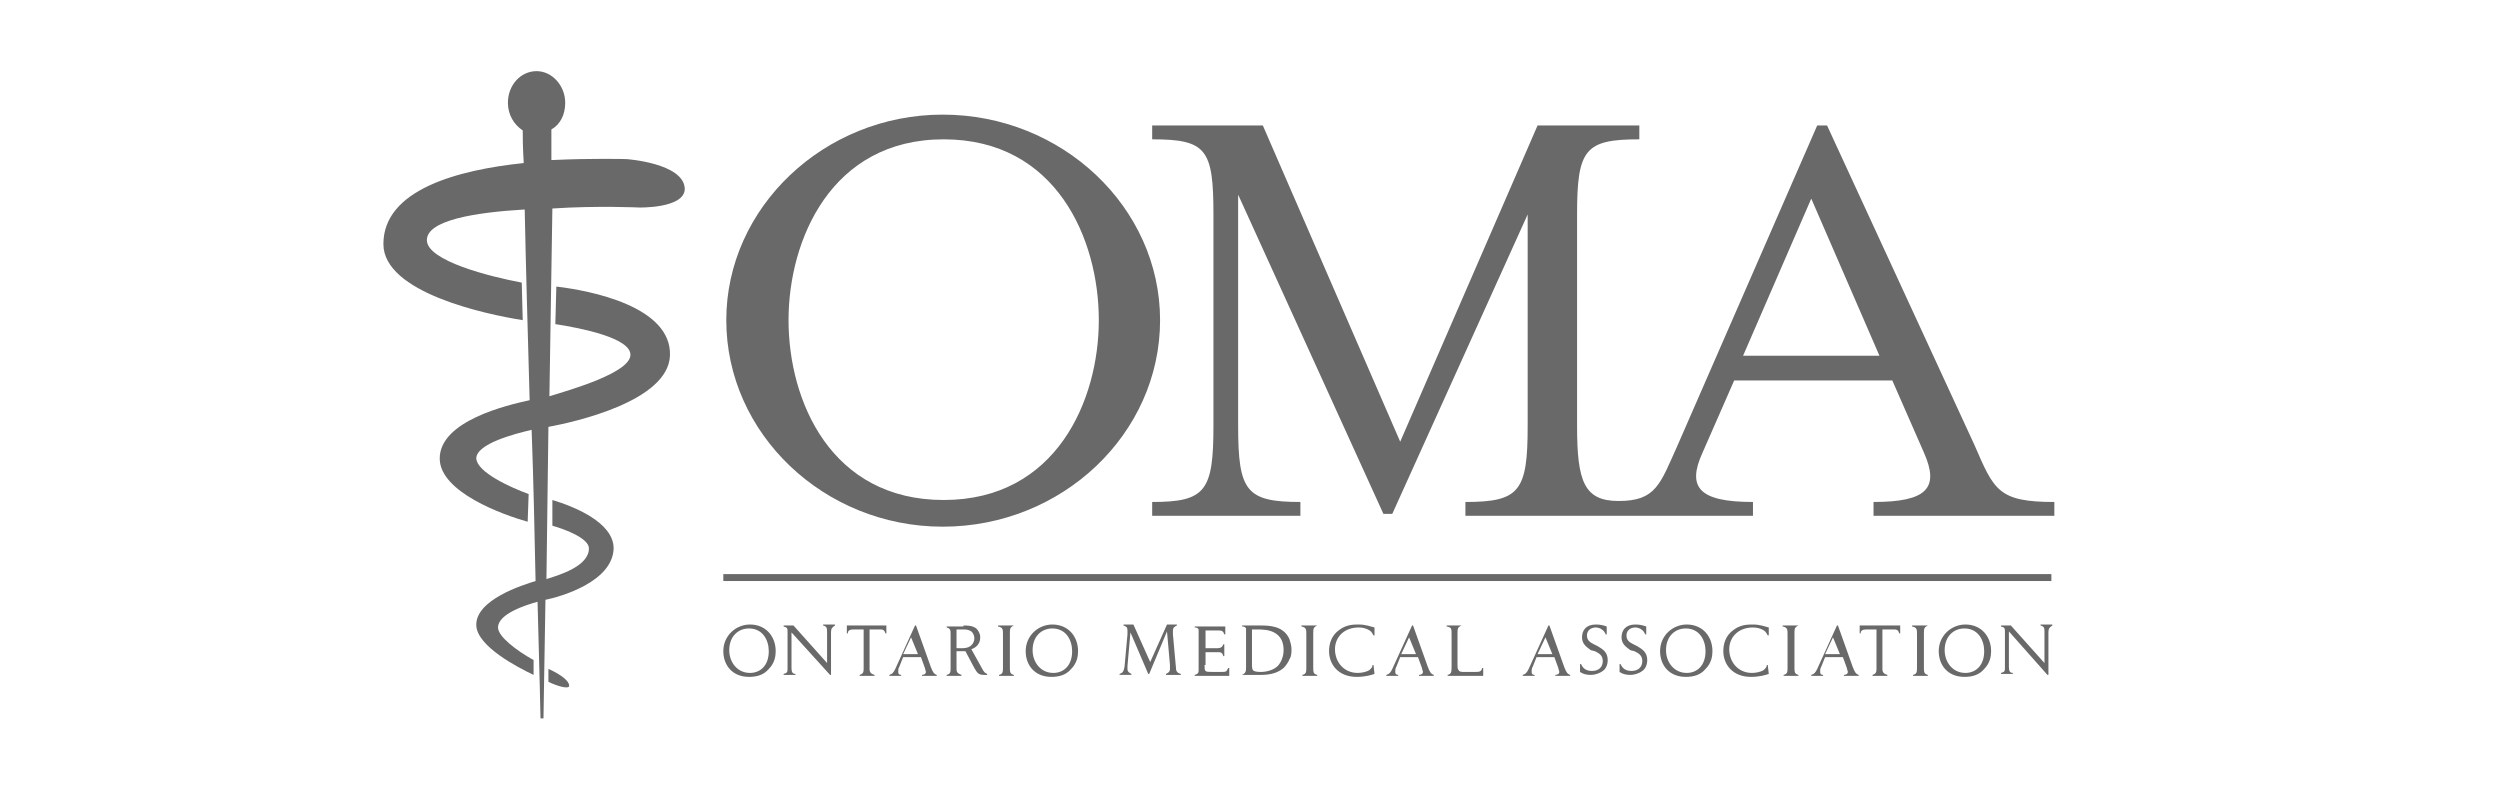 <?xml version="1.0" encoding="utf-8"?>
<!-- Generator: Adobe Illustrator 23.0.6, SVG Export Plug-In . SVG Version: 6.00 Build 0)  -->
<svg version="1.1" xmlns="http://www.w3.org/2000/svg" xmlns:xlink="http://www.w3.org/1999/xlink" x="0px" y="0px"
	 viewBox="0 0 253 80" style="enable-background:new 0 0 253 80;" xml:space="preserve">
<style type="text/css">
	.st0{fill:#696969;}
</style>
<g id="Layer_1">
</g>
<g id="content">
	<g>
		<path class="st0" d="M79.8,32.4c0,8.2,4.3,18.2,15.7,18.2c11.4,0,15.7-10.1,15.7-18.2c0-8.2-4.3-18.3-15.7-18.3
			C84.1,14.1,79.8,24.3,79.8,32.4L79.8,32.4z M95.4,53.3c-12,0-21.9-9.4-21.9-20.9c0-11.4,9.9-20.8,21.9-20.8c12.1,0,22,9.4,22,20.8
			C117.4,43.9,107.5,53.3,95.4,53.3L95.4,53.3z"/>
		<path class="st0" d="M176.4,36l6.9-15.9l6.9,15.9H176.4L176.4,36z M199.8,45l-14.9-32.3h-1L169.8,45c-1.8,4-2.2,5.7-6,5.7
			c-3.5,0-4.2-2-4.2-7.6V21.7c0-6.6,0.8-7.6,6.3-7.6v-1.4h-10.3l-13.9,32l-13.9-32h-11.2v1.4c5.5,0,6.2,1,6.2,7.6v21.4
			c0,6.6-0.8,7.7-6.2,7.7v1.4h15v-1.4c-5.5,0-6.3-1.1-6.3-7.7V19.7L140,52h0.9l13.7-30.3v21.4c0,6.6-0.8,7.7-6.3,7.7v1.4l29.1,0
			v-1.4c-5.5,0-6.7-1.5-5.1-5l3.2-7.3h16l3.2,7.3c1.6,3.6,0.3,5-5.1,5v1.4h18.3v-1.4C202.2,50.8,201.8,49.6,199.8,45L199.8,45z"/>
		<polygon class="st0" points="73.2,58.8 73.2,58.1 207.6,58.1 207.6,58.8 73.2,58.8 73.2,58.8 		"/>
		<path class="st0" d="M64.7,21c0,0,4.6,0.1,4.6-1.9c-0.1-2.6-5.9-3-5.9-3S60,16,55.8,16.2l0-3.1c0.9-0.5,1.4-1.5,1.4-2.7
			c0-1.7-1.3-3.2-2.9-3.2c-1.6,0-2.9,1.4-2.9,3.2c0,1.2,0.6,2.2,1.5,2.8c0,0.5,0,1.6,0.1,3.3c-6.7,0.7-14.2,2.7-14.2,8.2
			c0,4.9,10.3,7.1,14.1,7.7l-0.1-3.8c-3.2-0.6-9.6-2.2-9.6-4.3c0-2,4.8-2.8,9.9-3.1c0.1,5.1,0.3,12.1,0.5,19.3
			c-2.3,0.5-9.1,2.1-9.1,5.9c0,3.4,6.4,5.7,8.9,6.4L53.5,50c-1.9-0.7-5.2-2.2-5.3-3.6c0-1.5,3.9-2.5,5.6-2.9
			c0.2,5.4,0.3,10.7,0.4,15.3c-1.3,0.4-6.1,1.9-6,4.5c0.1,2.1,4.1,4.2,5.8,5l0-1.5c-1.8-1-3.6-2.4-3.6-3.3c0-1.4,2.9-2.3,4-2.6
			c0.2,7,0.3,11.8,0.3,11.8H55l0.2-12c1.5-0.3,6.8-1.8,6.9-5.2c0-2.7-4.2-4.3-6.2-4.9l0,2.6c1.4,0.4,3.7,1.3,3.7,2.3
			c0,1.8-3,2.7-4.3,3.1l0.2-15.4c2.7-0.5,12.1-2.6,12.3-7.2c0.2-5-8.1-6.6-11.5-7l-0.1,3.8c2.6,0.4,7.6,1.4,7.6,3.1
			c0,1.8-5.9,3.5-8.2,4.2l0.3-19C60.4,20.8,64.7,21,64.7,21L64.7,21z M55.5,67.7l0,1.3c0.8,0.4,2.1,0.8,2.1,0.4
			C57.6,68.7,56,67.9,55.5,67.7L55.5,67.7z"/>
		<path class="st0" d="M77.8,65.9c0-1.1-0.6-2.3-2-2.3c-1.1,0-2,0.8-2,2.2c0,1.2,0.8,2.3,2.1,2.3C76.9,68.1,77.8,67.4,77.8,65.9
			L77.8,65.9z M77.8,67.7c-0.5,0.6-1.2,0.8-2,0.8c-1.7,0-2.6-1.2-2.6-2.6c0-1.6,1.3-2.7,2.7-2.7c1.6,0,2.6,1.2,2.6,2.7
			C78.5,66.4,78.4,67.1,77.8,67.7L77.8,67.7z"/>
		<path class="st0" d="M84.5,63.3L84.5,63.3c-0.3,0.2-0.4,0.3-0.4,0.7v4.3H84L80.1,64v3.6c0,0.4,0.1,0.6,0.4,0.6v0.1h-1.2v-0.1
			c0.4-0.1,0.4-0.2,0.4-0.6V64c0-0.4,0-0.5-0.4-0.6v-0.1h1l3.4,3.8v-3.1c0-0.4,0-0.6-0.4-0.7v-0.1H84.5L84.5,63.3z"/>
		<path class="st0" d="M89.7,63.3v0.8h-0.1c-0.1-0.4-0.3-0.4-0.6-0.4H88v4c0,0.4,0.2,0.5,0.5,0.6v0.1h-1.5v-0.1
			c0.2-0.1,0.4-0.1,0.4-0.6v-4h-1c-0.4,0-0.6,0.1-0.6,0.4h-0.1v-0.8H89.7L89.7,63.3z"/>
		<path class="st0" d="M91.4,66.2h1.5l-0.7-1.7L91.4,66.2L91.4,66.2z M94.2,67.5c0.2,0.5,0.3,0.7,0.6,0.8v0.1h-1.5v-0.1
			c0.2,0,0.4-0.1,0.4-0.3c0-0.1-0.1-0.3-0.1-0.4l-0.4-1.1h-1.8l-0.4,1c-0.1,0.1-0.1,0.4-0.1,0.5c0,0.2,0.1,0.3,0.3,0.3v0.1h-1.2
			v-0.1c0.3-0.1,0.4-0.2,0.6-0.6l2-4.4h0.1L94.2,67.5L94.2,67.5z"/>
		<path class="st0" d="M96.8,65.6h0.5c0.2,0,0.7,0,1-0.3c0.1-0.1,0.3-0.3,0.3-0.7c0-0.4-0.2-0.6-0.3-0.7c-0.3-0.2-0.6-0.2-0.8-0.2
			h-0.7V65.6L96.8,65.6z M97.5,63.3c0.4,0,0.9,0,1.3,0.3c0.2,0.2,0.4,0.5,0.4,0.9c0,0.8-0.6,1.1-0.9,1.2l1,1.8
			c0.3,0.6,0.4,0.6,0.6,0.7v0.1h-0.3c-0.6,0-0.7-0.2-1-0.7l-0.9-1.7c-0.1,0-0.2,0-0.4,0h-0.5v1.6c0,0.5,0,0.6,0.5,0.8v0.1h-1.5v-0.1
			c0.4-0.1,0.4-0.3,0.4-0.7v-3.4c0-0.4,0-0.6-0.4-0.7v-0.1H97.5L97.5,63.3z"/>
		<path class="st0" d="M102.6,63.3L102.6,63.3c-0.4,0.2-0.4,0.3-0.4,0.9v3.3c0,0.5,0,0.7,0.4,0.8v0.1h-1.5v-0.1
			c0.4-0.1,0.4-0.3,0.4-0.8v-3.3c0-0.5,0-0.7-0.5-0.8v-0.1H102.6L102.6,63.3z"/>
		<path class="st0" d="M108.5,65.9c0-1.1-0.6-2.3-2-2.3c-1.1,0-2,0.8-2,2.2c0,1.2,0.8,2.3,2.1,2.3C107.6,68.1,108.5,67.4,108.5,65.9
			L108.5,65.9z M108.4,67.7c-0.5,0.6-1.2,0.8-2,0.8c-1.7,0-2.6-1.2-2.6-2.6c0-1.6,1.3-2.7,2.7-2.7c1.6,0,2.6,1.2,2.6,2.7
			C109.1,66.4,109,67.1,108.4,67.7L108.4,67.7z"/>
		<path class="st0" d="M119.1,63.3L119.1,63.3c-0.2,0.1-0.4,0.2-0.4,0.5c0,0,0,0.2,0,0.4l0.3,3.3c0,0.4,0.1,0.6,0.5,0.7v0.1H118
			v-0.1c0.2-0.1,0.4-0.2,0.4-0.5c0-0.1,0-0.1,0-0.4l-0.3-3.4l-1.8,4.3h-0.1l-1.8-4.2l-0.3,3.4c0,0.1,0,0.2,0,0.3
			c0,0.3,0.2,0.4,0.4,0.5v0.1h-1.2v-0.1c0.3-0.1,0.4-0.2,0.5-0.7l0.3-3.3c0-0.2,0-0.3,0-0.4c0-0.3-0.1-0.4-0.4-0.5v-0.1h1l1.7,3.8
			l1.7-3.8H119.1L119.1,63.3z"/>
		<path class="st0" d="M121.9,67.3c0,0.3,0,0.5,0.1,0.6c0.1,0.1,0.3,0.1,0.8,0.1h0.7c0.6,0,0.6,0,0.8-0.4h0.1v0.8h-3.5v-0.1
			c0.4-0.1,0.4-0.3,0.4-0.5v-3.6c0-0.3,0-0.4,0-0.5c-0.1-0.2-0.3-0.2-0.4-0.2v-0.1h3.1l0,0.8h-0.1c-0.1-0.3-0.2-0.4-0.6-0.4h-1.3
			v1.8h1.2c0.3,0,0.5-0.1,0.6-0.4h0.1v1.2h-0.1c-0.1-0.4-0.3-0.4-0.6-0.4h-1.2V67.3L121.9,67.3z"/>
		<path class="st0" d="M126.7,63.7v3.5c0,0.3,0,0.6,0.2,0.7c0.2,0.1,0.6,0.1,0.7,0.1c0.6,0,1.3-0.2,1.7-0.6c0.3-0.3,0.6-0.9,0.6-1.6
			c0-0.7-0.2-1.3-0.8-1.7c-0.6-0.4-1.4-0.4-1.9-0.4H126.7L126.7,63.7z M125.7,68.3L125.7,68.3c0.4-0.2,0.4-0.4,0.4-0.8v-3.3
			c0-0.4,0-0.5,0-0.6c-0.1-0.2-0.3-0.2-0.4-0.2v-0.1h1.8c0.9,0,2.4,0,3,1.4c0.1,0.3,0.2,0.7,0.2,1c0,0.3,0,0.7-0.2,1
			c-0.1,0.3-0.4,0.7-0.6,0.9c-0.7,0.6-1.6,0.7-2.3,0.7H125.7L125.7,68.3z"/>
		<path class="st0" d="M133.3,63.3L133.3,63.3c-0.4,0.2-0.4,0.3-0.4,0.9v3.3c0,0.5,0,0.7,0.4,0.8v0.1h-1.5v-0.1
			c0.4-0.1,0.4-0.3,0.4-0.8v-3.3c0-0.5,0-0.7-0.5-0.8v-0.1H133.3L133.3,63.3z"/>
		<path class="st0" d="M139.1,68.2c-0.3,0.1-0.9,0.3-1.8,0.3c-1.9,0-2.8-1.3-2.8-2.6c0-0.7,0.2-1.6,1.1-2.2c0.7-0.5,1.4-0.5,1.9-0.5
			c0.7,0,1.2,0.2,1.6,0.3l0,0.8H139c-0.1-0.1-0.1-0.3-0.4-0.5c-0.3-0.2-0.7-0.3-1.1-0.3c-1.5,0-2.4,1-2.4,2.2c0,1.3,0.9,2.4,2.3,2.4
			c0.4,0,0.9-0.1,1.2-0.3c0.2-0.2,0.3-0.3,0.3-0.5h0.1L139.1,68.2L139.1,68.2z"/>
		<path class="st0" d="M141.8,66.2h1.5l-0.7-1.7L141.8,66.2L141.8,66.2z M144.5,67.5c0.2,0.5,0.3,0.7,0.6,0.8v0.1h-1.5v-0.1
			c0.2,0,0.4-0.1,0.4-0.3c0-0.1-0.1-0.3-0.1-0.4l-0.4-1.1h-1.8l-0.4,1c-0.1,0.1-0.1,0.4-0.1,0.5c0,0.2,0.1,0.3,0.3,0.3v0.1h-1.2
			v-0.1c0.3-0.1,0.4-0.2,0.6-0.6l2-4.4h0.1L144.5,67.5L144.5,67.5z"/>
		<path class="st0" d="M147.9,63.3L147.9,63.3c-0.4,0.2-0.4,0.3-0.4,0.9v3.1c0,0.2,0,0.4,0.1,0.5c0.1,0.2,0.3,0.2,0.6,0.2h1
			c0.5,0,0.7,0,0.8-0.4h0.1v0.8h-3.6v-0.1c0.4-0.1,0.4-0.3,0.4-1v-3.1c0-0.6,0-0.7-0.5-0.8v-0.1H147.9L147.9,63.3z"/>
		<path class="st0" d="M155.6,66.2h1.5l-0.7-1.7L155.6,66.2L155.6,66.2z M158.3,67.5c0.2,0.5,0.3,0.7,0.6,0.8v0.1h-1.5v-0.1
			c0.2,0,0.4-0.1,0.4-0.3c0-0.1-0.1-0.3-0.1-0.4l-0.4-1.1h-1.8l-0.4,1c-0.1,0.1-0.1,0.4-0.1,0.5c0,0.2,0.1,0.3,0.3,0.3v0.1h-1.2
			v-0.1c0.3-0.1,0.4-0.2,0.6-0.6l2-4.4h0.1L158.3,67.5L158.3,67.5z"/>
		<path class="st0" d="M161,65.8c-0.4-0.3-0.9-0.6-0.9-1.3c0-0.7,0.4-1.3,1.4-1.3c0.5,0,0.8,0.1,1.1,0.2v0.8h-0.1
			c-0.1-0.2-0.2-0.4-0.4-0.5c-0.1-0.1-0.4-0.2-0.6-0.2c-0.5,0-0.9,0.3-0.9,0.8c0,0.5,0.3,0.7,0.7,0.9l0.4,0.2c0.5,0.3,1,0.6,1,1.4
			c0,0.5-0.2,0.9-0.5,1.1c-0.4,0.3-0.9,0.4-1.2,0.4c-0.5,0-0.8-0.1-1.1-0.3v-0.8h0.1c0.1,0.2,0.3,0.7,1.1,0.7c0.7,0,1.1-0.4,1.1-1
			c0-0.6-0.4-0.8-0.8-1L161,65.8L161,65.8z"/>
		<path class="st0" d="M165,65.8c-0.4-0.3-0.9-0.6-0.9-1.3c0-0.7,0.4-1.3,1.4-1.3c0.5,0,0.8,0.1,1.1,0.2v0.8h-0.1
			c-0.1-0.2-0.2-0.4-0.4-0.5c-0.1-0.1-0.4-0.2-0.6-0.2c-0.5,0-0.9,0.3-0.9,0.8c0,0.5,0.3,0.7,0.7,0.9l0.4,0.2c0.5,0.3,1,0.6,1,1.4
			c0,0.5-0.2,0.9-0.5,1.1c-0.4,0.3-0.9,0.4-1.2,0.4c-0.5,0-0.8-0.1-1.1-0.3v-0.8h0.1c0.1,0.2,0.3,0.7,1.1,0.7c0.7,0,1.1-0.4,1.1-1
			c0-0.6-0.4-0.8-0.8-1L165,65.8L165,65.8z"/>
		<path class="st0" d="M172.6,65.9c0-1.1-0.6-2.3-2-2.3c-1.1,0-2,0.8-2,2.2c0,1.2,0.8,2.3,2.1,2.3C171.7,68.1,172.6,67.4,172.6,65.9
			L172.6,65.9z M172.6,67.7c-0.5,0.6-1.2,0.8-2,0.8c-1.7,0-2.6-1.2-2.6-2.6c0-1.6,1.3-2.7,2.7-2.7c1.6,0,2.6,1.2,2.6,2.7
			C173.3,66.4,173.2,67.1,172.6,67.7L172.6,67.7z"/>
		<path class="st0" d="M179,68.2c-0.3,0.1-0.9,0.3-1.8,0.3c-1.9,0-2.8-1.3-2.8-2.6c0-0.7,0.2-1.6,1.1-2.2c0.7-0.5,1.4-0.5,1.9-0.5
			c0.7,0,1.2,0.2,1.6,0.3l0,0.8h-0.1c-0.1-0.1-0.1-0.3-0.4-0.5c-0.3-0.2-0.7-0.3-1.1-0.3c-1.5,0-2.4,1-2.4,2.2
			c0,1.3,0.9,2.4,2.3,2.4c0.4,0,0.9-0.1,1.2-0.3c0.2-0.2,0.3-0.3,0.3-0.5h0.1L179,68.2L179,68.2z"/>
		<path class="st0" d="M182,63.3L182,63.3c-0.4,0.2-0.4,0.3-0.4,0.9v3.3c0,0.5,0,0.7,0.4,0.8v0.1h-1.5v-0.1c0.4-0.1,0.4-0.3,0.4-0.8
			v-3.3c0-0.5,0-0.7-0.5-0.8v-0.1H182L182,63.3z"/>
		<path class="st0" d="M184.7,66.2h1.5l-0.7-1.7L184.7,66.2L184.7,66.2z M187.5,67.5c0.2,0.5,0.3,0.7,0.6,0.8v0.1h-1.5v-0.1
			c0.2,0,0.4-0.1,0.4-0.3c0-0.1-0.1-0.3-0.1-0.4l-0.4-1.1h-1.8l-0.4,1c-0.1,0.1-0.1,0.4-0.1,0.5c0,0.2,0.1,0.3,0.3,0.3v0.1h-1.2
			v-0.1c0.3-0.1,0.4-0.2,0.6-0.6l2-4.4h0.1L187.5,67.5L187.5,67.5z"/>
		<path class="st0" d="M192.3,63.3v0.8h-0.1c-0.1-0.4-0.3-0.4-0.6-0.4h-1.1v4c0,0.4,0.2,0.5,0.5,0.6v0.1h-1.5v-0.1
			c0.2-0.1,0.4-0.1,0.4-0.6v-4h-1c-0.4,0-0.6,0.1-0.6,0.4h-0.1v-0.8H192.3L192.3,63.3z"/>
		<path class="st0" d="M195.1,63.3L195.1,63.3c-0.4,0.2-0.4,0.3-0.4,0.9v3.3c0,0.5,0,0.7,0.4,0.8v0.1h-1.5v-0.1
			c0.4-0.1,0.4-0.3,0.4-0.8v-3.3c0-0.5,0-0.7-0.5-0.8v-0.1H195.1L195.1,63.3z"/>
		<path class="st0" d="M200.8,65.9c0-1.1-0.6-2.3-2-2.3c-1.1,0-2,0.8-2,2.2c0,1.2,0.8,2.3,2.1,2.3C199.9,68.1,200.8,67.4,200.8,65.9
			L200.8,65.9z M200.8,67.7c-0.5,0.6-1.2,0.8-2,0.8c-1.7,0-2.6-1.2-2.6-2.6c0-1.6,1.3-2.7,2.7-2.7c1.6,0,2.6,1.2,2.6,2.7
			C201.5,66.4,201.4,67.1,200.8,67.7L200.8,67.7z"/>
		<path class="st0" d="M207.7,63.3L207.7,63.3c-0.3,0.2-0.4,0.3-0.4,0.7v4.3h-0.1l-3.9-4.4v3.6c0,0.4,0.1,0.6,0.4,0.6v0.1h-1.2v-0.1
			c0.4-0.1,0.4-0.2,0.4-0.6V64c0-0.4,0-0.5-0.4-0.6v-0.1h1l3.4,3.8v-3.1c0-0.4,0-0.6-0.4-0.7v-0.1H207.7L207.7,63.3z"/>
	</g>
</g>
</svg>
